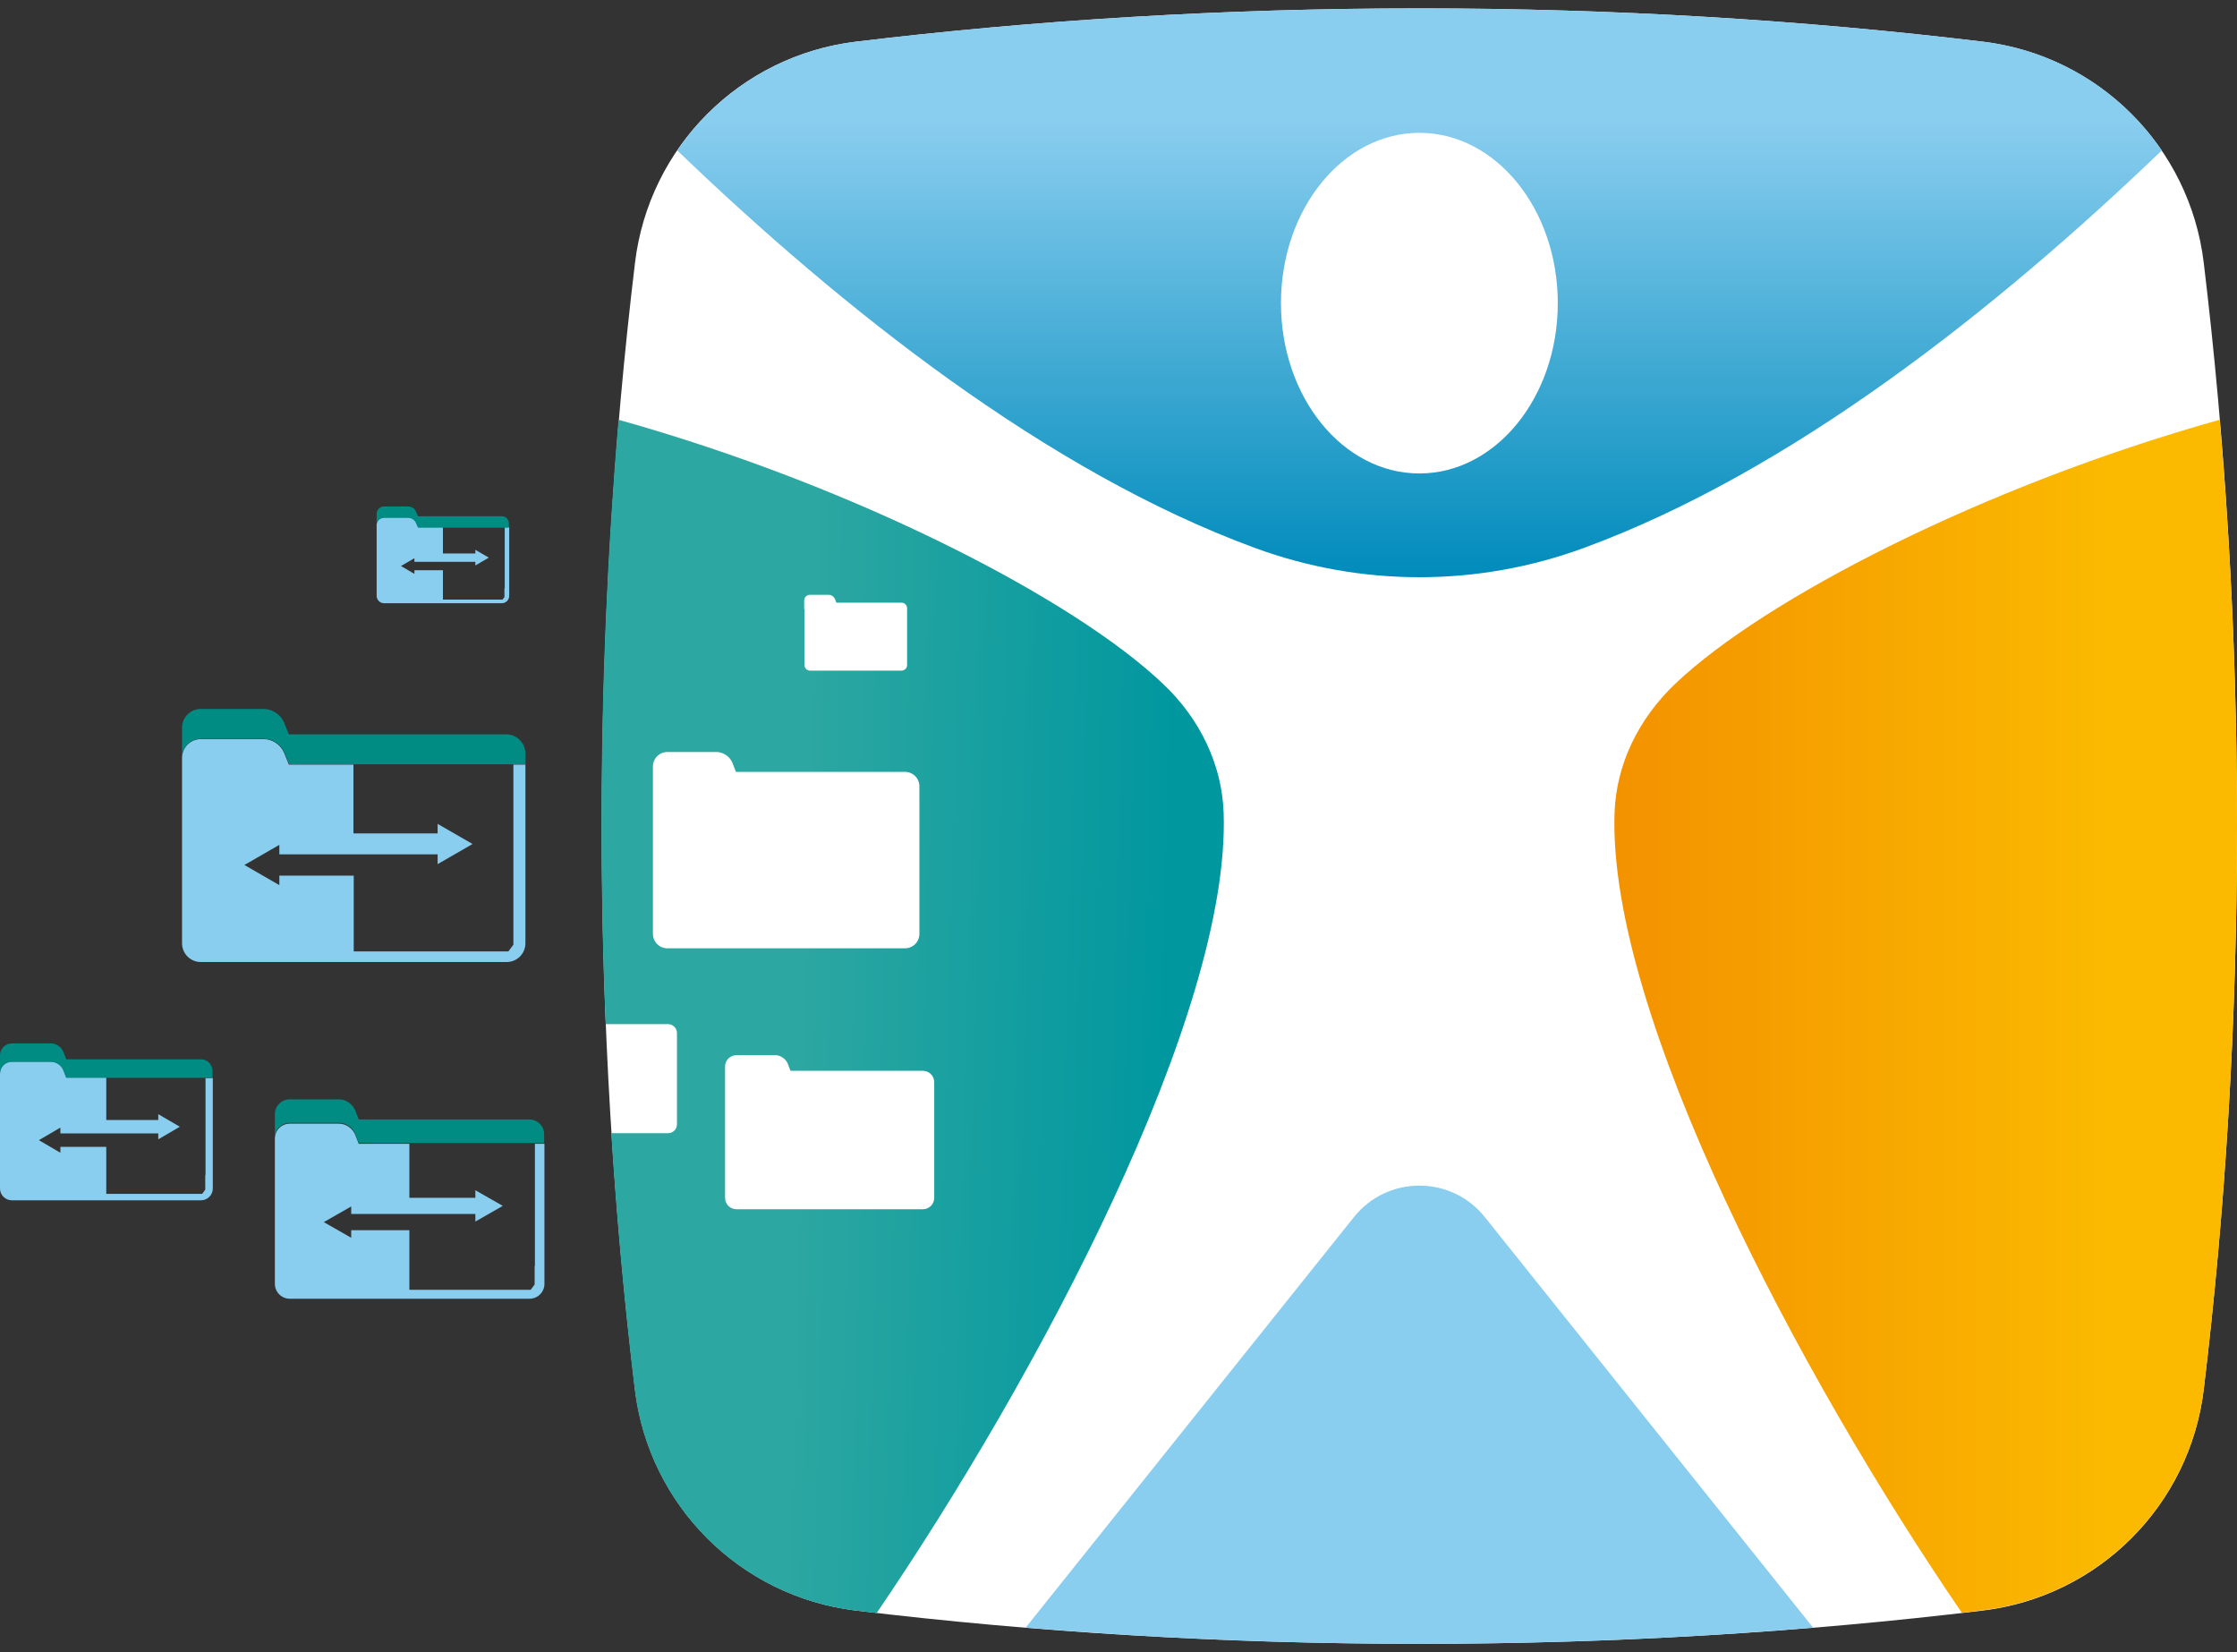 <?xml version="1.0" encoding="utf-8"?>
<!-- Generator: Adobe Illustrator 27.0.0, SVG Export Plug-In . SVG Version: 6.00 Build 0)  -->
<svg version="1.1" id="Livello_1" xmlns="http://www.w3.org/2000/svg" xmlns:xlink="http://www.w3.org/1999/xlink" x="0px" y="0px"
	 viewBox="0 0 800 590.8" style="enable-background:new 0 0 800 590.8;" xml:space="preserve">
<rect x="0" y="0" width="800" height="590.8" fill="#333333" stroke="none"/>
<style type="text/css">
	.st0{fill:#FFFFFF;}
	.st1{fill:url(#SVGID_1_);}
	.st2{fill:url(#SVGID_00000034055692449067421000000004847007716053898919_);}
	.st3{fill:#89CDEF;}
	.st4{fill:#008B83;}
	.st5{fill:url(#SVGID_00000123431113734434244830000007522317133371947685_);}
</style>
<g>
	<path class="st0" d="M306.1,14.9c-41.4,5-74,37.6-79,79c-7.7,63.9-11.9,131.5-11.9,201.5s4.2,137.6,11.9,201.5
		c5,41.4,37.6,74,79,79c63.9,7.7,131.5,11.9,201.5,11.9c70,0,137.6-4.2,201.5-11.9c41.4-5,74-37.6,79-79
		C795.8,433,800,365.4,800,295.4s-4.2-137.6-11.9-201.5c-5-41.4-37.6-74-79-79C645.2,7.2,577.6,3,507.6,3
		C437.6,3,370,7.2,306.1,14.9z"/>
	<linearGradient id="SVGID_1_" gradientUnits="userSpaceOnUse" x1="507.584" y1="206.424" x2="507.584" y2="2.998">
		<stop  offset="0" style="stop-color:#008BBB"/>
		<stop  offset="0.8" style="stop-color:#89CDEF"/>
	</linearGradient>
	<path class="st1" d="M448.7,195.9c38,14,79.8,14,117.8,0c74-27.2,147.2-85.1,206.6-142.1c-14.3-21-37.3-35.7-63.9-38.9
		C645.2,7.2,577.6,3,507.6,3S370,7.2,306.1,14.9c-26.6,3.2-49.6,17.9-63.9,38.9C301.5,110.8,374.7,168.7,448.7,195.9z"/>
	
		<linearGradient id="SVGID_00000078006285774660174570000005059886285858970284_" gradientUnits="userSpaceOnUse" x1="577.306" y1="363.447" x2="800" y2="363.447">
		<stop  offset="0" style="stop-color:#F39200"/>
		<stop  offset="0.8" style="stop-color:#FBBA00"/>
	</linearGradient>
	<path style="fill:url(#SVGID_00000078006285774660174570000005059886285858970284_);" d="M599,244.6c-13.2,12.6-21,28.9-21.6,46
		c-2.5,72.1,66.7,202,124.2,286.1c2.5-0.3,5-0.6,7.5-0.9c41.4-5,74-37.6,79-79C795.8,433,800,365.4,800,295.4
		c0-49.8-2.1-98.4-6.2-145.3C709.5,173.7,631,214.1,599,244.6z"/>
	<path class="st3" d="M531,435.2c-12-15-34.8-15-46.8,0L366.8,582c45.5,3.8,92.6,5.8,140.8,5.8c48.2,0,95.3-2,140.8-5.8L531,435.2z"
		/>
	<ellipse class="st0" cx="507.6" cy="108.4" rx="49.5" ry="60.9"/>
	<g>
		<path class="st3" d="M183.6,329.4v8.4l-1.8,2.4h-4h-51.3v-27.1H99.9v3.4l-12.5-7.2l12.5-7.2v3.4h56.6v3.5l12.5-7.2l-12.5-7.2v3.4
			h-30.1v-24.6h-23.1l-1.7-4.2c-1.2-2.9-4.2-4.9-7.3-4.9H71.8c-3.7,0-6.7,3-6.7,6.7v66.3c0,3.7,3,6.7,6.7,6.7h109.4
			c3.7,0,6.7-3,6.7-6.7v-63.9h-4.3V329.4z"/>
		<path class="st3" d="M191.2,452.7v6.6l-1.4,1.9h-3.1h-40.3v-21.3h-20.8v2.7l-9.8-5.6l9.8-5.6v2.7H170v2.7l9.8-5.6l-9.8-5.6v2.7
			h-23.6v-19.3h-18.1l-1.3-3.3c-0.9-2.2-3.3-3.9-5.7-3.9h-17.7c-2.9,0-5.3,2.4-5.3,5.3v52c0,2.9,2.4,5.3,5.3,5.3h85.8
			c2.9,0,5.3-2.4,5.3-5.3v-50.1h-3.4V452.7z"/>
		<path class="st3" d="M73.4,420.2v5.2l-1.1,1.5h-2.5H38v-16.8H21.6v2.1l-7.7-4.5l7.7-4.5v2.1h35v2.1l7.7-4.5l-7.7-4.5v2.1H38v-15.2
			H23.7l-1-2.6c-0.7-1.8-2.6-3.1-4.5-3.1h-14c-2.3,0-4.2,1.9-4.2,4.2V425c0,2.3,1.9,4.2,4.2,4.2h67.7c2.3,0,4.2-1.9,4.2-4.2v-39.5
			h-2.6V420.2z"/>
		<path class="st3" d="M180.4,210.3v3.2l-0.7,0.9h-1.5h-19.8v-10.5h-10.2v1.3l-4.8-2.8l4.8-2.8v1.3H170v1.3l4.8-2.8l-4.8-2.8v1.3
			h-11.6v-9.5h-8.9l-0.7-1.6c-0.4-1.1-1.6-1.9-2.8-1.9h-8.7c-1.4,0-2.6,1.2-2.6,2.6v25.6c0,1.4,1.2,2.6,2.6,2.6h42.2
			c1.4,0,2.6-1.2,2.6-2.6v-24.6h-1.6V210.3z"/>
	</g>
	<g>
		<path class="st4" d="M181.1,262.6h-77.8l-1.7-4.2c-1.2-2.9-4.2-4.9-7.3-4.9H71.8c-3.7,0-6.7,3-6.7,6.7v10.7c0-3.7,3-6.7,6.7-6.7
			h22.6c3.1,0,6.2,2.1,7.3,4.9l1.7,4.2h23.1h57.1h4.3v-3.9C187.8,265.6,184.8,262.6,181.1,262.6z"/>
		<path class="st4" d="M189.3,400.3h-61l-1.3-3.3c-0.9-2.2-3.3-3.9-5.7-3.9h-17.7c-2.9,0-5.3,2.4-5.3,5.3v8.4c0-2.9,2.4-5.3,5.3-5.3
			h17.7c2.4,0,4.8,1.6,5.7,3.9l1.3,3.3h18.1h44.8h3.4v-3.1C194.6,402.6,192.2,400.3,189.3,400.3z"/>
		<path class="st4" d="M71.9,378.8H23.7l-1-2.6c-0.7-1.8-2.6-3.1-4.5-3.1h-14c-2.3,0-4.2,1.9-4.2,4.2v6.6c0-2.3,1.9-4.2,4.2-4.2h14
			c1.9,0,3.8,1.3,4.5,3.1l1,2.6H38h35.4H76V383C76,380.7,74.2,378.8,71.9,378.8z"/>
		<path class="st4" d="M179.5,184.6h-30l-0.7-1.6c-0.4-1.1-1.6-1.9-2.8-1.9h-8.7c-1.4,0-2.6,1.2-2.6,2.6v4.1c0-1.4,1.2-2.6,2.6-2.6
			h8.7c1.2,0,2.4,0.8,2.8,1.9l0.7,1.6h8.9h22h1.6v-1.5C182,185.7,180.9,184.6,179.5,184.6z"/>
	</g>
	
		<linearGradient id="SVGID_00000180364616568986794580000000139295284293498538_" gradientUnits="userSpaceOnUse" x1="232.809" y1="362.516" x2="452.507" y2="368.454">
		<stop  offset="0.233" style="stop-color:#2DA7A1"/>
		<stop  offset="0.849" style="stop-color:#00979F"/>
	</linearGradient>
	<path style="fill:url(#SVGID_00000180364616568986794580000000139295284293498538_);" d="M437.6,290.6c-0.6-17.1-8.4-33.5-21.6-46
		c-32-30.5-110.4-70.9-194.8-94.5c-4,46.9-6.1,95.5-6.1,145.3c0,23.9,0.5,47.5,1.5,70.8h22.3c1.8,0,3.2,1.5,3.2,3.2v1.9v30.7
		c0,1.8-1.4,3.2-3.2,3.2h-20.3c2,31.3,4.8,61.9,8.4,91.7c5,41.4,37.6,74,79,79c2.5,0.3,5,0.6,7.5,0.9
		C370.9,492.6,440.1,362.7,437.6,290.6z M287.6,217.9v-3.2c0-1.1,0.9-2,2-2h6.8c0.9,0,1.8,0.6,2.2,1.5l0.5,1.3h23.3c1.1,0,2,0.9,2,2
		v1.2v19.1c0,1.1-0.9,2-2,2h-32.7c-1.1,0-2-0.9-2-2V217.9z M238.7,339.1c-2.9,0-5.2-2.3-5.2-5.2v-51.5v-8.3c0-2.9,2.3-5.2,5.2-5.2
		h17.5c2.4,0,4.8,1.6,5.7,3.8l1.3,3.3h60.4c2.9,0,5.2,2.3,5.2,5.2v3.1v49.6c0,2.9-2.3,5.2-5.2,5.2H238.7z M334.1,389.4v38.9
		c0,2.3-1.8,4.1-4.1,4.1h-66.6c-2.3,0-4.1-1.8-4.1-4.1v-40.4v-6.5c0-2.3,1.8-4.1,4.1-4.1h13.8c1.9,0,3.8,1.3,4.5,3l1,2.6H330
		c2.3,0,4.1,1.8,4.1,4.1V389.4z"/>
</g>
</svg>
